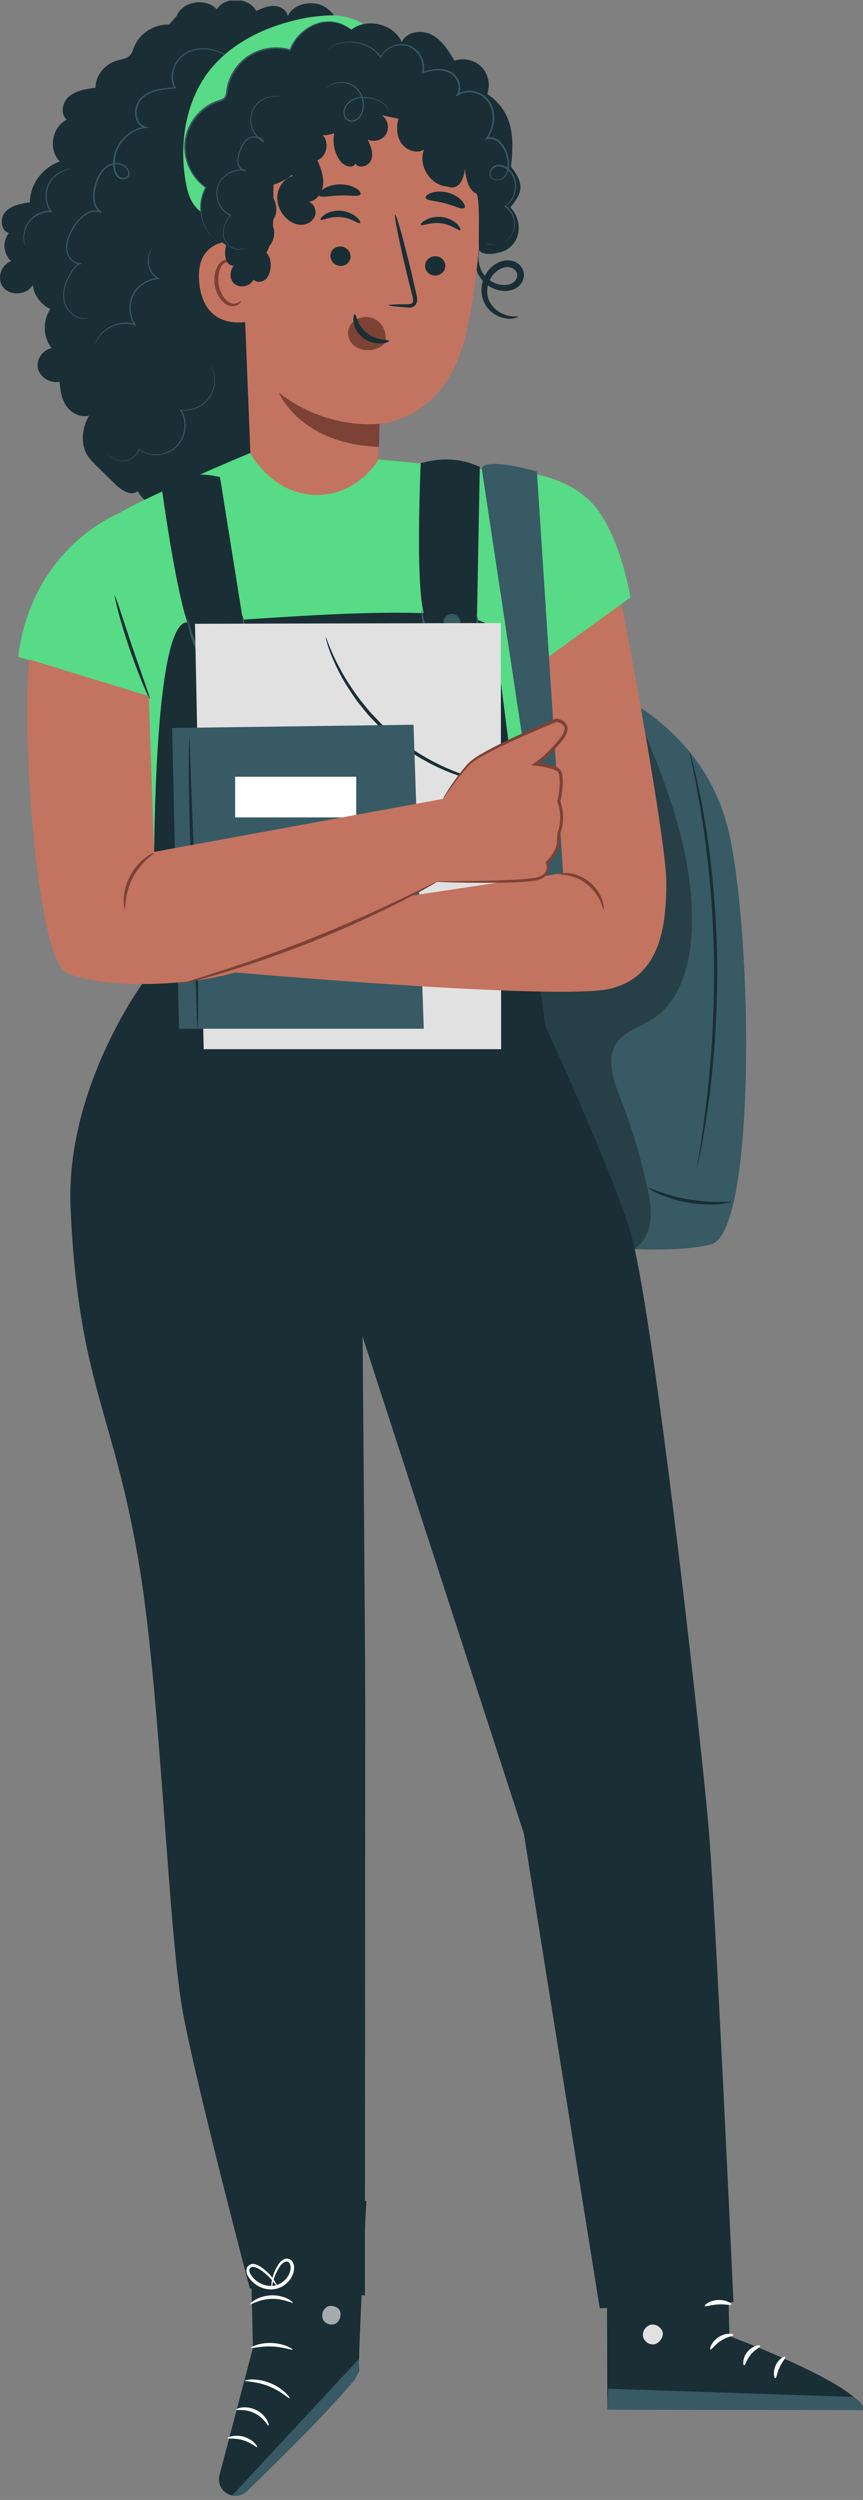 <svg width="190" height="550" viewBox="0 0 190 550" fill="none" xmlns="http://www.w3.org/2000/svg">
<rect x="0" y="0" width="190" height="550" fill="#808080" stroke="none"/>
<g clip-path="url(#clip0_482_2697)">
<path d="M37.245 5.406C33.976 5.291 30.754 7.32 29.58 10.226C29.28 10.941 29.096 11.725 28.521 12.256C27.807 12.948 26.679 13.04 25.689 13.34C23.019 14.124 21.04 16.638 21.017 19.313C18.991 19.567 16.827 19.89 15.285 21.158C13.742 22.427 13.167 24.987 14.686 26.325C11.395 28.008 10.589 32.921 13.167 35.55C9.323 36.841 6.584 40.601 6.584 44.498C4.65 44.798 2.555 45.167 1.243 46.551C-0.069 47.935 0.069 50.679 1.957 51.279C0.483 53.032 0.714 55.892 2.463 57.46C0.092 58.244 -0.806 61.565 0.852 63.387C2.509 65.209 6.077 64.817 7.205 62.672C7.458 64.909 8.978 67.008 11.095 68C9.346 70.537 9.461 74.135 11.371 76.603C9.346 76.995 7.896 79.163 8.356 81.1C8.816 83.037 11.118 84.421 13.144 83.983C13.236 85.851 13.535 87.765 14.617 89.334C15.699 90.902 17.748 91.963 19.612 91.432C18.024 94.177 17.61 97.775 19.405 100.427C19.935 101.188 20.602 101.857 21.27 102.526C22.674 103.887 24.055 105.247 25.459 106.608C26.794 107.9 28.958 109.26 30.339 108.038C32.112 111.728 37.705 113.089 41.066 110.667C42.309 114.565 47.465 115.557 51.701 115.856C53.036 115.949 54.44 116.041 55.637 115.464C57.502 114.588 58.239 112.443 59.528 110.875C60.241 110.021 61.139 109.33 61.806 108.453C63.533 106.147 63.188 102.595 61.024 100.589C63.878 97.59 63.855 93.047 63.694 88.965C63.556 85.459 63.372 81.815 61.714 78.678C61.461 78.217 61.185 77.733 61.277 77.225C61.392 76.556 62.083 76.164 62.658 75.772C65.582 73.858 67.124 70.168 66.387 66.801C66.18 65.809 65.766 64.771 66.065 63.803C66.318 63.018 66.986 62.419 67.584 61.819C70.531 58.936 72.372 54.001 69.495 51.002C74.214 48.142 76.263 41.846 74.099 36.841C78.633 34.835 80.751 28.931 78.449 24.641C80.36 22.865 82.34 20.928 82.938 18.437C83.537 15.946 82.109 12.786 79.462 12.44C80.797 11.426 77.206 14.424 76.447 12.948C75.664 11.472 76.308 7.92 75.526 6.444C74.145 3.838 72.326 1.324 69.794 0.84C67.262 0.355 64.246 1.324 63.349 3.607C63.234 2.269 61.76 1.347 60.379 1.301C58.998 1.255 57.686 1.831 56.42 2.408C54.809 -0.637 49.514 -0.844 47.719 2.062C45.371 -0.59 40.099 0.286 38.879 3.538" fill="#1A2E35"/>
<path d="M19.405 69.96C19.405 69.96 19.313 69.983 19.129 70.052C19.037 70.076 18.922 70.099 18.761 70.122C18.622 70.145 18.438 70.145 18.254 70.122C17.495 70.122 16.321 69.73 15.308 68.646C14.824 68.092 14.341 67.4 14.111 66.524C13.881 65.647 13.858 64.656 14.042 63.618C14.249 62.58 14.663 61.519 15.239 60.481C15.538 59.974 15.86 59.443 16.252 58.936C16.643 58.452 17.172 57.944 17.909 57.898V58.106C17.287 58.175 16.597 57.99 16.044 57.575C15.492 57.183 15.055 56.607 14.801 55.938C14.272 54.577 14.594 53.032 15.193 51.671C15.768 50.287 16.597 48.926 17.771 47.819C18.369 47.266 19.06 46.782 19.843 46.505C20.648 46.228 21.569 46.251 22.375 46.643L22.236 46.897C21.339 46.389 20.786 45.421 20.602 44.429C20.395 43.437 20.464 42.377 20.694 41.385C20.924 40.37 21.247 39.378 21.776 38.433C22.306 37.51 23.042 36.657 24.078 36.196C25.091 35.78 26.334 35.734 27.347 36.357C27.83 36.657 28.244 37.118 28.429 37.695C28.521 37.971 28.544 38.294 28.429 38.594C28.337 38.894 28.106 39.148 27.807 39.286C27.232 39.563 26.564 39.494 26.058 39.125C25.551 38.756 25.275 38.202 25.114 37.648C24.815 36.518 24.838 35.319 25.114 34.189C25.897 30.914 28.751 28.216 31.997 27.893V28.193C31.26 28.008 30.662 27.524 30.293 26.924C29.925 26.324 29.764 25.61 29.741 24.918C29.718 23.557 30.247 22.15 31.306 21.274C32.319 20.397 33.585 19.913 34.828 19.659C36.071 19.382 37.314 19.29 38.534 19.221L38.419 19.428C37.521 17.86 37.659 15.969 38.327 14.493C38.995 12.994 40.215 11.794 41.665 11.195C43.092 10.595 44.611 10.503 46.015 10.71C47.419 10.918 48.709 11.425 49.813 12.094H49.675C51.609 10.295 53.888 9.373 55.913 9.004C57.962 8.635 59.781 8.819 61.185 9.142C62.612 9.488 63.625 9.996 64.269 10.365C64.592 10.549 64.822 10.734 65.006 10.826C65.167 10.941 65.236 10.987 65.236 10.987C65.236 10.987 65.144 10.941 64.983 10.849C64.822 10.757 64.569 10.595 64.246 10.411C63.579 10.065 62.566 9.58 61.162 9.258C59.758 8.958 57.962 8.773 55.96 9.165C53.957 9.534 51.701 10.457 49.837 12.256L49.767 12.302L49.698 12.256C48.617 11.61 47.35 11.126 45.992 10.918C44.634 10.71 43.138 10.826 41.78 11.402C40.399 11.956 39.248 13.109 38.603 14.562C37.959 15.992 37.843 17.791 38.695 19.244L38.81 19.451H38.58C37.36 19.544 36.14 19.636 34.92 19.913C33.7 20.19 32.503 20.651 31.536 21.481C30.57 22.288 30.063 23.603 30.086 24.895C30.086 25.54 30.247 26.186 30.593 26.74C30.915 27.293 31.444 27.708 32.089 27.87L32.94 28.077L32.066 28.169C28.958 28.469 26.196 31.076 25.459 34.235C25.206 35.319 25.183 36.472 25.459 37.533C25.62 38.064 25.874 38.548 26.288 38.848C26.679 39.148 27.278 39.194 27.715 38.986C28.175 38.779 28.337 38.225 28.175 37.741C28.037 37.257 27.669 36.841 27.232 36.565C26.334 36.034 25.183 36.034 24.239 36.426C23.295 36.841 22.582 37.648 22.075 38.548C21.569 39.447 21.247 40.416 21.017 41.408C20.809 42.377 20.74 43.391 20.924 44.337C21.109 45.282 21.615 46.159 22.398 46.62L22.259 46.874C21.523 46.528 20.694 46.482 19.935 46.759C19.175 47.012 18.53 47.474 17.955 48.004C16.804 49.065 15.998 50.403 15.423 51.763C14.847 53.101 14.548 54.577 15.031 55.846C15.492 57.068 16.689 58.036 17.909 57.875V58.083C17.31 58.106 16.804 58.567 16.436 59.028C16.067 59.513 15.722 60.02 15.446 60.527C14.87 61.542 14.456 62.58 14.249 63.595C14.042 64.61 14.065 65.578 14.295 66.432C14.502 67.285 14.963 67.977 15.446 68.507C16.413 69.591 17.564 69.96 18.3 70.006C19.06 70.052 19.451 69.868 19.451 69.914L19.405 69.96Z" fill="#375A64"/>
<path d="M33.838 54.208C33.838 54.208 33.17 54.785 32.848 56.169C32.71 56.86 32.664 57.737 32.94 58.659C33.194 59.582 33.838 60.574 34.874 61.173L35.265 61.404H34.805C33.654 61.496 32.411 61.911 31.329 62.695C30.247 63.48 29.372 64.679 28.981 66.086C28.498 67.954 28.866 69.937 29.81 71.344L30.063 71.713L29.649 71.575C28.198 71.067 26.702 71.16 25.505 71.575C24.285 71.944 23.341 72.613 22.651 73.258C21.293 74.573 21.062 75.749 20.993 75.703C20.993 75.703 20.993 75.634 21.039 75.496C21.085 75.38 21.131 75.173 21.247 74.942C21.454 74.481 21.845 73.812 22.536 73.12C23.203 72.451 24.17 71.736 25.436 71.344C26.679 70.906 28.221 70.791 29.764 71.321L29.603 71.529C28.613 70.076 28.198 68 28.705 66.04C29.096 64.54 30.04 63.295 31.168 62.488C32.296 61.658 33.608 61.219 34.805 61.173L34.736 61.427C33.631 60.781 32.986 59.72 32.733 58.752C32.434 57.783 32.526 56.86 32.687 56.169C32.871 55.453 33.17 54.969 33.401 54.669C33.516 54.508 33.631 54.416 33.7 54.346C33.769 54.277 33.815 54.254 33.815 54.254L33.838 54.208Z" fill="#375A64"/>
<path d="M15.791 37.164C15.791 37.164 15.469 37.21 14.87 37.349C14.295 37.487 13.466 37.787 12.614 38.433C11.763 39.056 10.911 40.07 10.52 41.431C10.128 42.769 10.197 44.406 10.957 45.836C11.049 46.044 11.187 46.228 11.302 46.413L11.463 46.666H11.164C9.622 46.597 8.218 47.22 7.228 48.073C6.215 48.95 5.709 50.057 5.478 51.025C5.248 51.994 5.317 52.824 5.409 53.378C5.501 53.931 5.617 54.231 5.594 54.231C5.594 54.231 5.548 54.162 5.501 54.024C5.432 53.885 5.363 53.678 5.317 53.401C5.179 52.847 5.087 51.994 5.294 50.979C5.501 49.965 6.031 48.788 7.067 47.866C8.08 46.943 9.576 46.297 11.21 46.343L11.072 46.574C10.957 46.39 10.819 46.182 10.727 45.974C9.944 44.475 9.875 42.746 10.289 41.339C10.704 39.932 11.625 38.894 12.522 38.248C13.42 37.602 14.295 37.349 14.893 37.233C15.193 37.187 15.423 37.164 15.584 37.164C15.745 37.164 15.837 37.164 15.837 37.164H15.791Z" fill="#375A64"/>
<path d="M23.295 98.882C23.295 98.882 23.341 99.112 23.572 99.504C23.802 99.874 24.193 100.427 24.907 100.865C25.597 101.303 26.633 101.649 27.807 101.373C28.935 101.119 30.155 100.266 30.685 98.905L30.546 98.951C31.905 99.92 33.838 100.381 35.772 99.966C36.739 99.758 37.682 99.343 38.488 98.697C39.294 98.052 39.938 97.152 40.353 96.137C41.181 94.085 40.951 91.755 39.892 90.095L39.777 90.256C41.964 90.556 44.013 89.726 45.302 88.48C46.637 87.235 47.189 85.62 47.281 84.306C47.397 82.991 47.097 81.93 46.844 81.284C46.568 80.616 46.338 80.316 46.338 80.316C46.338 80.316 46.522 80.662 46.775 81.331C47.005 81.999 47.281 83.037 47.143 84.329C47.028 85.597 46.476 87.189 45.164 88.388C43.898 89.587 41.895 90.394 39.8 90.095H39.57L39.685 90.256C40.675 91.847 40.905 94.108 40.122 96.091C39.731 97.06 39.11 97.913 38.327 98.559C37.544 99.182 36.623 99.597 35.703 99.804C33.838 100.219 31.951 99.804 30.639 98.859L30.546 98.79L30.5 98.905C29.994 100.219 28.843 101.027 27.761 101.28C26.656 101.557 25.643 101.234 24.953 100.819C24.262 100.404 23.848 99.897 23.618 99.528C23.387 99.159 23.318 98.928 23.295 98.951V98.882Z" fill="#375A64"/>
<path d="M114.152 69.637C114.152 69.637 113.646 70.029 112.564 70.122C111.505 70.168 109.801 69.937 108.236 68.646C107.845 68.346 107.476 67.931 107.154 67.493C106.832 67.031 106.556 66.524 106.349 65.947C105.957 64.794 105.865 63.48 106.21 62.165C106.533 60.873 107.246 59.559 108.42 58.59C108.996 58.106 109.663 57.714 110.446 57.483C111.206 57.252 112.08 57.183 112.932 57.437C113.784 57.691 114.497 58.244 114.958 59.028C115.188 59.42 115.326 59.858 115.349 60.32C115.372 60.781 115.303 61.219 115.142 61.611C114.843 62.395 114.267 63.018 113.577 63.41C112.909 63.802 112.172 63.964 111.482 64.01C110.101 64.079 108.835 63.664 107.822 63.041C106.809 62.419 106.026 61.588 105.52 60.735C105.013 59.858 104.783 58.982 104.691 58.198C104.599 57.414 104.691 56.745 104.806 56.215C105.059 55.154 105.451 54.669 105.52 54.715C105.635 54.761 105.428 55.315 105.359 56.307C105.313 57.275 105.428 58.775 106.372 60.205C106.855 60.896 107.546 61.565 108.397 62.026C109.249 62.488 110.308 62.788 111.367 62.695C111.896 62.649 112.403 62.511 112.84 62.257C113.254 62.003 113.6 61.588 113.784 61.127C113.945 60.666 113.922 60.205 113.669 59.789C113.438 59.374 112.978 59.028 112.472 58.867C111.436 58.544 110.193 58.982 109.295 59.72C108.374 60.435 107.776 61.473 107.476 62.534C107.177 63.595 107.2 64.679 107.476 65.601C107.615 66.063 107.822 66.478 108.075 66.87C108.328 67.239 108.604 67.585 108.927 67.885C110.17 69.061 111.62 69.453 112.587 69.568C113.577 69.66 114.129 69.545 114.175 69.66L114.152 69.637Z" fill="#1A2E35"/>
<path d="M47.603 13.801C53.036 8.104 60.586 5.152 67.791 3.861C69.057 3.63 72.625 3.261 73.914 3.399C75.204 3.538 80.544 3.953 82.293 8.081L75.042 5.752C64.361 16.223 56.144 29.23 51.264 43.391C50.872 44.568 50.458 45.79 49.514 46.597C47.811 48.096 45.002 47.52 43.414 45.905C41.826 44.291 41.204 41.984 40.836 39.747C39.317 30.591 41.204 20.489 47.627 13.778L47.603 13.801Z" fill="#57DB86"/>
<path d="M52.184 27.085C52.53 23.926 55.2 21.573 58.377 21.619L80.82 14.493L86.483 15.577C99.305 16.546 107.131 31.352 106.486 41.777C105.75 53.355 104.392 67.446 101.952 75.841C97.026 92.724 83.582 93.231 83.582 93.231C83.582 93.208 83.26 100.427 82.961 106.193L73.937 116.917L55.223 102.157L52.23 27.085H52.184Z" fill="#C27460"/>
<path d="M76.7 72.613C76.884 71.713 77.482 70.952 78.219 70.468C79.669 69.476 81.695 69.499 83.099 70.56C84.503 71.621 85.217 73.604 84.802 75.403C83.905 76.395 82.593 77.018 81.165 77.041C80.935 77.041 80.728 77.041 80.498 77.018C79.439 76.925 78.38 76.51 77.621 75.726C76.861 74.942 76.447 73.743 76.677 72.636L76.7 72.613Z" fill="#7C4235"/>
<path d="M98.038 58.659C97.923 59.836 96.841 60.712 95.621 60.62C94.401 60.528 93.504 59.513 93.596 58.336C93.711 57.16 94.793 56.284 96.013 56.376C97.233 56.468 98.131 57.483 98.038 58.659Z" fill="#1A2E35"/>
<path d="M101.33 50.633C101.031 50.887 99.512 49.434 97.141 49.134C94.77 48.811 92.882 49.803 92.652 49.48C92.537 49.342 92.882 48.857 93.711 48.396C94.517 47.935 95.875 47.566 97.348 47.75C98.821 47.958 99.995 48.65 100.64 49.295C101.307 49.941 101.468 50.495 101.33 50.61V50.633Z" fill="#1A2E35"/>
<path d="M85.562 67.147C85.562 67.008 87.082 66.939 89.499 66.939C90.12 66.939 90.695 66.916 90.857 66.501C91.064 66.086 90.88 65.394 90.672 64.656C90.281 63.111 89.89 61.496 89.475 59.812C87.818 52.916 86.713 47.266 86.989 47.22C87.266 47.151 88.831 52.686 90.488 59.582C90.88 61.288 91.248 62.903 91.616 64.448C91.754 65.163 92.054 65.993 91.616 66.87C91.386 67.308 90.903 67.585 90.511 67.631C90.097 67.7 89.775 67.654 89.475 67.631C87.058 67.446 85.562 67.285 85.562 67.147Z" fill="#1A2E35"/>
<path d="M83.559 93.231C83.559 93.231 71.981 94.754 61.392 86.382C61.392 86.382 66.042 97.729 83.444 98.305L83.559 93.208V93.231Z" fill="#7C4235"/>
<path d="M102.228 45.767C101.653 46.205 100.041 45.236 97.969 44.729C95.898 44.153 94.033 44.199 93.734 43.553C93.619 43.253 94.01 42.769 94.908 42.446C95.783 42.123 97.164 42.008 98.591 42.377C100.018 42.746 101.146 43.53 101.745 44.222C102.366 44.937 102.481 45.536 102.228 45.744V45.767Z" fill="#1A2E35"/>
<path d="M72.763 56.053C72.625 57.229 73.477 58.313 74.697 58.475C75.917 58.659 77.022 57.852 77.16 56.676C77.298 55.5 76.447 54.416 75.227 54.254C74.007 54.07 72.902 54.877 72.763 56.053Z" fill="#1A2E35"/>
<path d="M70.577 48.327C70.83 48.65 72.602 47.543 74.996 47.773C77.367 47.958 79.025 49.342 79.301 49.065C79.439 48.95 79.209 48.396 78.495 47.773C77.805 47.151 76.562 46.505 75.088 46.367C73.615 46.251 72.303 46.666 71.543 47.174C70.761 47.681 70.462 48.166 70.6 48.304L70.577 48.327Z" fill="#1A2E35"/>
<path d="M70.277 43.045C70.738 43.599 72.602 43.045 74.812 42.999C77.022 42.907 78.909 43.368 79.347 42.792C79.531 42.515 79.232 41.962 78.426 41.454C77.62 40.947 76.262 40.532 74.743 40.555C73.224 40.601 71.889 41.085 71.129 41.639C70.346 42.192 70.093 42.769 70.3 43.022L70.277 43.045Z" fill="#1A2E35"/>
<path d="M55.706 57.137C55.545 55.846 53.704 53.009 52.415 52.963C48.962 52.847 42.908 53.862 43.898 62.465C45.256 74.227 56.765 70.445 56.742 70.099C56.742 69.822 56.259 61.565 55.706 57.137Z" fill="#C27460"/>
<path d="M53.013 66.178C53.013 66.178 52.829 66.339 52.507 66.547C52.184 66.731 51.609 66.916 50.987 66.754C49.698 66.432 48.432 64.587 48.133 62.488C47.972 61.427 48.087 60.366 48.363 59.49C48.617 58.59 49.1 57.921 49.721 57.737C50.32 57.529 50.803 57.852 50.987 58.152C51.172 58.452 51.126 58.705 51.195 58.728C51.241 58.752 51.425 58.498 51.264 58.037C51.195 57.806 51.011 57.552 50.711 57.345C50.412 57.137 49.975 57.068 49.537 57.183C48.639 57.345 47.926 58.29 47.604 59.259C47.235 60.251 47.097 61.427 47.281 62.626C47.627 64.979 49.1 67.054 50.849 67.354C51.701 67.469 52.369 67.147 52.691 66.824C53.013 66.501 53.059 66.224 53.013 66.201V66.178Z" fill="#7C4235"/>
<path d="M76.631 20.328C68.689 19.29 60.563 19.797 52.829 21.827C50.527 22.427 48.11 23.257 46.614 25.125C45.302 26.763 44.91 28.954 44.703 31.029C44.013 37.579 45.716 45.882 47.512 52.202L55.085 58.037C61.53 57.276 59.896 46.09 60.241 40.624C64.845 39.217 68.436 34.95 69.034 30.153C72.879 28.262 75.779 24.526 76.631 20.305V20.328Z" fill="#1A2E35"/>
<path d="M77.321 6.559C71.221 2.085 65.121 7.09 63.809 11.033C60.816 10.134 57.433 10.618 54.785 12.302C52.138 13.986 50.32 16.892 49.905 20.005C49.836 20.559 49.79 21.181 49.399 21.596C49.077 21.965 48.57 22.104 48.087 22.242C44.289 23.465 41.342 26.947 40.767 30.891C40.191 34.835 42.01 39.032 45.279 41.292C43.023 45.075 44.174 50.541 47.765 53.078" fill="#1A2E35"/>
<path d="M47.788 53.078C47.788 53.078 46.66 52.386 45.509 50.426C44.956 49.457 44.427 48.142 44.312 46.551C44.174 44.983 44.427 43.092 45.44 41.362L45.509 41.246L45.394 41.177C44.082 40.255 42.885 38.94 42.056 37.28C41.227 35.642 40.744 33.659 40.905 31.606C41.066 29.576 41.895 27.501 43.299 25.794C43.989 24.941 44.841 24.18 45.785 23.557C46.268 23.234 46.775 22.98 47.281 22.75C47.811 22.519 48.34 22.381 48.939 22.15C49.169 22.035 49.422 21.896 49.606 21.689C49.79 21.481 49.906 21.227 49.974 20.974C50.113 20.466 50.136 19.982 50.228 19.521C50.389 18.598 50.711 17.699 51.102 16.846C51.908 15.162 53.105 13.755 54.532 12.717C57.387 10.665 61.001 10.296 63.832 11.149L63.97 11.195L64.016 11.057C64.845 8.727 66.594 7.067 68.298 6.052C69.15 5.521 70.047 5.245 70.876 5.037C71.728 4.876 72.51 4.829 73.224 4.922C73.937 4.968 74.536 5.199 75.088 5.337C75.595 5.568 76.032 5.729 76.377 5.937C76.7 6.121 76.93 6.282 77.137 6.398C77.298 6.49 77.39 6.536 77.413 6.536C77.436 6.536 77.344 6.467 77.183 6.352C76.999 6.236 76.746 6.052 76.447 5.867C76.124 5.66 75.664 5.475 75.157 5.222C74.628 5.06 74.007 4.829 73.27 4.76C72.556 4.645 71.728 4.691 70.853 4.829C70.001 5.037 69.057 5.314 68.183 5.844C66.433 6.859 64.638 8.543 63.74 10.964L63.924 10.872C61.024 9.973 57.318 10.319 54.325 12.44C52.852 13.501 51.609 14.954 50.78 16.684C50.366 17.537 50.044 18.483 49.882 19.429C49.79 19.913 49.767 20.42 49.652 20.835C49.537 21.274 49.261 21.62 48.847 21.781C48.34 21.989 47.742 22.15 47.189 22.381C46.637 22.611 46.13 22.888 45.624 23.211C44.634 23.857 43.759 24.641 43.046 25.517C41.596 27.27 40.744 29.415 40.583 31.537C40.422 33.659 40.928 35.688 41.803 37.372C42.677 39.056 43.92 40.416 45.279 41.362L45.233 41.177C44.197 42.976 43.967 44.914 44.128 46.528C44.289 48.166 44.841 49.48 45.417 50.472C46.015 51.464 46.66 52.086 47.097 52.501C47.327 52.709 47.511 52.824 47.65 52.917C47.765 53.009 47.834 53.055 47.834 53.055L47.788 53.078Z" fill="#375A64"/>
<path d="M74.72 16.915C72.142 16.338 69.287 17.307 67.607 19.336C65.927 21.366 65.489 24.364 66.525 26.786C63.648 26.763 60.932 29.046 60.448 31.883C59.965 34.72 61.783 37.787 64.523 38.686C62.75 39.171 61.415 40.831 61.116 42.653C60.816 44.475 61.507 46.39 62.75 47.727C63.625 48.673 64.822 49.388 66.134 49.457C67.423 49.526 68.781 48.811 69.287 47.612C69.794 46.413 69.195 44.798 67.952 44.406C69.748 44.199 71.014 42.331 71.152 40.508C71.29 38.687 70.6 36.934 69.886 35.25C71.935 34.42 72.602 31.352 71.06 29.761C73.845 29.784 76.539 27.985 77.597 25.402C77.851 24.779 77.528 23.672 76.953 24.018C78.956 23.695 80.406 21.412 79.853 19.452" fill="#1A2E35"/>
<path d="M112.402 45.582C114.612 42.792 115.901 40.854 112.495 36.68C113.277 30.084 112.932 24.526 107.269 20.674C108.029 18.668 107.499 16.246 106.003 14.724C104.507 13.201 102.09 12.648 100.064 13.363C98.752 11.172 97.348 8.866 95.092 7.666C92.836 6.467 89.498 6.928 88.463 9.258C86.644 5.245 80.797 3.838 77.344 6.536C74.398 4.599 69.748 7.067 69.679 10.595L72.994 16.638C70.853 17.676 69.495 20.12 69.771 22.496C70.047 24.849 71.912 26.947 74.237 27.478C72.948 30.015 73.247 33.29 74.996 35.527C75.802 36.565 77.759 37.21 78.219 35.965C79.002 37.28 81.281 36.542 81.764 35.089C82.247 33.636 81.603 32.067 80.958 30.683C82.34 31.375 84.227 30.822 85.01 29.484C85.792 28.146 85.355 26.209 84.043 25.356C85.263 25.61 86.506 25.863 87.726 26.117C87.219 27.939 87.312 30.015 88.394 31.56C89.475 33.105 91.731 33.866 93.366 32.921C91.939 36.403 94.793 40.877 98.545 41.039C98.545 41.039 100.34 41.984 101.56 39.886C102.78 37.787 102.205 34.904 102.205 34.904C102.205 34.904 102.136 41.477 104.806 42.538C105.796 42.93 105.267 53.124 105.451 54.692C105.658 56.33 108.996 56.053 111.113 55.154C111.666 54.923 112.172 54.554 112.61 54.116C114.681 52.017 114.681 48.604 112.886 46.251L112.356 45.582H112.402Z" fill="#1A2E35"/>
<path d="M57.847 55.108C60.218 54.3 61.185 50.887 59.597 48.973C61.507 47.289 61.162 43.714 58.952 42.423C60.702 40.532 61.346 37.649 60.402 35.25C59.459 32.852 56.88 31.168 54.325 31.468C51.77 31.744 49.56 34.12 49.629 36.68L49.238 48.258C48.478 48.834 48.248 50.034 48.755 50.841C49.261 51.671 50.412 51.994 51.287 51.579C49.952 52.824 49.307 54.785 49.652 56.607C49.767 57.206 50.021 57.852 50.527 58.198C50.826 58.406 51.241 58.475 51.586 58.383C50.55 59.397 50.435 61.312 51.494 62.326C52.737 63.526 55.108 63.065 55.822 61.496C56.443 62.188 57.617 62.119 58.354 61.542C59.067 60.966 59.413 60.02 59.551 59.098C59.781 57.552 59.32 55.638 57.847 55.108Z" fill="#1A2E35"/>
<path d="M107.177 53.608C107.177 53.608 107.476 53.724 108.075 53.793C108.65 53.862 109.571 53.839 110.607 53.355C111.113 53.124 111.666 52.755 112.126 52.248C112.587 51.74 112.978 51.072 113.116 50.264C113.277 49.48 113.208 48.581 112.886 47.727C112.564 46.874 111.988 46.044 111.113 45.49L110.975 45.398L111.113 45.306C112.748 44.36 113.714 42.123 113.254 39.955C113.047 38.871 112.425 37.833 111.459 37.164C110.975 36.841 110.4 36.611 109.824 36.611C109.525 36.611 109.226 36.657 108.973 36.795C108.719 36.934 108.466 37.118 108.305 37.349C107.937 37.81 107.845 38.502 108.236 38.986C108.604 39.448 109.295 39.586 109.916 39.471C110.538 39.355 111.044 38.917 111.344 38.318C111.643 37.741 111.735 37.049 111.758 36.38C111.781 35.019 111.413 33.613 110.653 32.413C110.262 31.837 109.801 31.283 109.18 30.937C108.581 30.591 107.845 30.476 107.154 30.66L106.763 30.776L106.993 30.43C108.213 28.7 108.834 26.302 108.213 24.087C107.983 23.303 107.591 22.565 107.039 21.966C106.486 21.366 105.796 20.928 105.036 20.651C103.563 20.074 101.791 20.213 100.594 21.204L100.386 20.997C101.077 20.213 101.123 19.06 100.755 18.114C100.409 17.168 99.696 16.361 98.798 15.946C97.9 15.531 96.888 15.416 95.921 15.485C94.954 15.554 94.01 15.785 93.112 16.108L92.882 16.177L92.928 15.946C93.227 14.631 92.928 13.271 92.261 12.21C91.593 11.126 90.557 10.342 89.406 10.088C88.255 9.811 87.058 9.996 86.091 10.48C85.102 10.964 84.319 11.725 83.859 12.625L83.79 12.763L83.698 12.625C82.478 10.872 80.659 9.95 79.048 9.557C77.413 9.165 75.94 9.304 74.812 9.581C73.661 9.88 72.879 10.342 72.372 10.688C72.119 10.872 71.935 11.034 71.82 11.126C71.705 11.218 71.635 11.264 71.635 11.264C71.635 11.264 71.866 11.034 72.349 10.642C72.856 10.296 73.661 9.788 74.812 9.465C75.963 9.165 77.459 9.004 79.117 9.396C79.945 9.581 80.797 9.926 81.649 10.411C82.478 10.918 83.283 11.61 83.905 12.486H83.744C84.204 11.564 85.033 10.757 86.069 10.249C87.081 9.742 88.324 9.534 89.544 9.834C91.984 10.365 93.895 13.178 93.273 15.992L93.112 15.831C94.01 15.508 94.977 15.277 95.967 15.185C96.957 15.116 98.015 15.208 98.982 15.646C99.949 16.084 100.709 16.938 101.1 17.953C101.284 18.46 101.376 19.014 101.33 19.567C101.284 20.12 101.054 20.674 100.686 21.112L100.478 20.905C101.768 19.844 103.655 19.682 105.197 20.305C105.98 20.605 106.717 21.066 107.315 21.689C107.914 22.311 108.305 23.096 108.558 23.926C109.203 26.255 108.558 28.723 107.292 30.522L107.131 30.291C107.891 30.061 108.719 30.199 109.364 30.591C110.031 30.96 110.538 31.56 110.929 32.16C111.712 33.405 112.103 34.858 112.08 36.288C112.08 37.003 111.965 37.718 111.62 38.34C111.459 38.663 111.251 38.94 110.952 39.171C110.676 39.401 110.331 39.54 109.985 39.609C109.318 39.747 108.512 39.609 108.052 39.032C107.822 38.756 107.73 38.387 107.753 38.041C107.776 37.695 107.914 37.372 108.121 37.095C108.328 36.818 108.581 36.611 108.88 36.449C109.18 36.311 109.525 36.242 109.847 36.242C110.492 36.242 111.113 36.495 111.62 36.841C112.656 37.533 113.3 38.663 113.507 39.794C113.968 42.054 112.978 44.383 111.251 45.352V45.19C112.149 45.767 112.748 46.643 113.07 47.543C113.392 48.442 113.438 49.365 113.277 50.172C113.116 51.002 112.702 51.694 112.241 52.225C111.758 52.755 111.205 53.101 110.676 53.332C109.617 53.816 108.673 53.816 108.075 53.724C107.476 53.632 107.177 53.493 107.177 53.493V53.608Z" fill="#375A64"/>
<path d="M53.704 54.693C53.704 54.693 53.474 54.854 52.967 54.923C52.461 54.992 51.678 54.923 50.849 54.416C50.435 54.162 50.021 53.793 49.698 53.309C49.376 52.824 49.169 52.202 49.1 51.51C49.008 50.149 49.583 48.581 50.734 47.358L50.78 47.543C49.791 47.105 48.893 46.274 48.317 45.213C47.742 44.153 47.465 42.838 47.719 41.546C48.202 38.917 51.149 36.795 54.095 37.418V37.695C53.796 37.695 53.52 37.626 53.289 37.464C52.806 37.164 52.484 36.68 52.346 36.15C52.23 35.619 52.254 35.089 52.346 34.581C52.553 33.59 52.852 32.644 53.335 31.767C53.589 31.352 53.888 30.96 54.279 30.637C54.648 30.314 55.108 30.107 55.591 30.038C56.052 29.945 56.558 29.992 56.995 30.153C57.433 30.314 57.824 30.637 58.031 31.052L58.239 31.445L57.847 31.214C56.834 30.637 56.075 29.715 55.637 28.746C55.43 28.262 55.269 27.755 55.177 27.247C55.108 26.74 55.085 26.255 55.131 25.771C55.246 24.825 55.591 23.949 56.098 23.303C56.604 22.634 57.203 22.15 57.801 21.827C59.021 21.158 60.149 21.066 60.863 21.112C61.599 21.181 61.968 21.343 61.968 21.343C61.968 21.366 61.576 21.227 60.863 21.204C60.149 21.181 59.044 21.297 57.87 21.966C57.295 22.288 56.719 22.773 56.236 23.419C55.752 24.064 55.43 24.872 55.315 25.794C55.269 26.255 55.315 26.74 55.361 27.201C55.453 27.685 55.591 28.17 55.798 28.631C56.236 29.553 56.949 30.43 57.916 30.983L57.732 31.168C57.364 30.43 56.42 30.153 55.568 30.291C54.694 30.43 53.98 31.076 53.52 31.883C53.059 32.69 52.76 33.636 52.553 34.604C52.461 35.089 52.438 35.573 52.553 36.034C52.668 36.495 52.944 36.911 53.358 37.164C53.543 37.28 53.773 37.349 53.98 37.349V37.626C51.195 37.049 48.363 39.056 47.903 41.523C47.65 42.746 47.903 44.014 48.455 45.029C49.008 46.044 49.859 46.828 50.803 47.266L50.965 47.335L50.849 47.451C49.721 48.627 49.146 50.126 49.238 51.441C49.284 52.778 50.067 53.747 50.849 54.254C51.632 54.785 52.415 54.854 52.898 54.808C53.404 54.762 53.635 54.623 53.635 54.646L53.704 54.693Z" fill="#375A64"/>
<path d="M85.608 24.779C85.608 24.779 85.608 24.295 85.171 23.626C84.757 22.957 83.744 22.219 82.362 21.85C81.672 21.666 80.889 21.55 80.038 21.55C79.209 21.55 78.288 21.712 77.482 22.196C76.7 22.68 76.009 23.488 75.894 24.503C75.848 24.987 75.963 25.517 76.262 25.909C76.562 26.302 77.068 26.509 77.597 26.463C78.104 26.417 78.587 26.163 78.933 25.771C79.278 25.402 79.508 24.918 79.669 24.433C79.969 23.465 79.922 22.427 79.623 21.55C79.324 20.651 78.817 19.89 78.196 19.336C77.575 18.783 76.838 18.46 76.147 18.322C74.743 18.022 73.546 18.391 72.833 18.714C72.119 19.083 71.797 19.405 71.774 19.383C71.774 19.383 72.05 19.014 72.787 18.621C73.5 18.229 74.72 17.837 76.193 18.114C76.93 18.252 77.713 18.575 78.357 19.152C79.025 19.728 79.577 20.513 79.876 21.458C80.199 22.381 80.245 23.488 79.922 24.526C79.761 25.033 79.508 25.54 79.14 25.979C78.772 26.394 78.219 26.717 77.621 26.763C77.022 26.832 76.4 26.578 76.032 26.094C75.664 25.633 75.549 25.033 75.618 24.48C75.733 23.349 76.516 22.473 77.344 21.989C78.196 21.481 79.163 21.343 80.038 21.343C80.912 21.343 81.695 21.481 82.409 21.689C83.836 22.104 84.849 22.865 85.263 23.603C85.493 23.949 85.539 24.295 85.585 24.503C85.585 24.71 85.585 24.825 85.585 24.825L85.608 24.779Z" fill="#375A64"/>
<path d="M78.15 69.153C78.518 69.13 78.61 71.621 80.797 73.305C82.984 75.011 85.631 74.642 85.654 74.988C85.7 75.15 85.079 75.496 83.951 75.565C82.846 75.634 81.234 75.334 79.899 74.296C78.564 73.258 77.943 71.829 77.828 70.814C77.69 69.776 77.943 69.153 78.127 69.153H78.15Z" fill="#1A2E35"/>
<path d="M131.9 150.936C132.061 150.982 155.448 159.123 160.651 183.893C165.853 208.64 166.221 271.142 156.576 273.748C146.931 276.354 125.017 273.748 125.017 273.748L107.568 201.445L131.9 150.959V150.936Z" fill="#375A64"/>
<g opacity="0.3">
<path d="M139.082 154.511C130.058 167.68 121.035 180.826 112.011 193.995C110.469 196.255 108.881 198.585 108.19 201.26C107.039 205.757 108.604 210.439 110.17 214.821C116.822 233.503 123.452 252.184 130.104 270.865L139.082 275.086C141.361 273.979 142.742 271.488 143.133 268.974C143.524 266.46 143.064 263.9 142.535 261.409C141.084 254.652 139.105 248.032 136.596 241.621C135.053 237.7 133.396 233.064 135.698 229.536C137.47 226.86 140.9 225.938 143.594 224.231C149.625 220.403 151.857 212.63 152.249 205.458C153.216 187.768 146.08 170.77 139.059 154.511H139.082Z" fill="black"/>
</g>
<path d="M153.423 257.373C153.423 257.373 153.423 257.05 153.515 256.428C153.63 255.736 153.768 254.859 153.929 253.775C154.136 252.622 154.366 251.215 154.574 249.555C154.804 247.917 155.103 246.049 155.333 243.95C155.886 239.799 156.346 234.84 156.737 229.328C157.06 223.816 157.267 217.727 157.198 211.362C157.106 204.973 156.737 198.908 156.231 193.395C155.678 187.883 155.057 182.948 154.343 178.819C154.044 176.744 153.653 174.899 153.376 173.261C153.1 171.624 152.801 170.217 152.548 169.087C152.318 168.003 152.156 167.126 152.018 166.434C151.903 165.835 151.857 165.512 151.88 165.512C151.903 165.512 151.995 165.812 152.156 166.411C152.318 167.08 152.548 167.957 152.824 169.017C153.123 170.148 153.446 171.554 153.768 173.192C154.113 174.829 154.527 176.674 154.85 178.75C155.609 182.879 156.3 187.814 156.875 193.349C157.405 198.861 157.796 204.95 157.888 211.362C157.957 217.773 157.727 223.862 157.359 229.397C156.944 234.933 156.415 239.891 155.794 244.043C155.517 246.118 155.195 247.986 154.919 249.624C154.666 251.261 154.389 252.668 154.136 253.821C153.906 254.905 153.722 255.782 153.584 256.474C153.446 257.073 153.377 257.396 153.353 257.396L153.423 257.373Z" fill="#1A2E35"/>
<path d="M160.904 264.477C160.904 264.477 159.891 264.8 158.188 264.938C156.484 265.076 154.113 265.03 151.535 264.592C148.957 264.154 146.701 263.393 145.136 262.701C143.57 262.009 142.673 261.455 142.719 261.363C142.811 261.156 146.586 263.024 151.65 263.877C156.691 264.753 160.881 264.246 160.904 264.477Z" fill="#1A2E35"/>
<path d="M31.697 215.905C31.697 215.905 14.341 239.222 15.538 265.837C17.31 305.045 25.183 310.35 30.846 345.567C35.404 373.958 37.107 425.943 40.283 442.872C43.46 459.8 54.993 503.436 54.993 503.436L80.337 505.004C80.337 505.004 80.406 389.019 80.406 375.25C80.406 361.481 79.83 294.067 79.83 294.067L115.326 403.364L132.038 507.818L161.479 506.48C161.479 506.48 157.451 417.687 155.932 401.15C153.699 376.657 143.547 286.756 138.782 271.004C134.017 255.251 115.487 215.79 115.487 215.79L31.674 215.928L31.697 215.905Z" fill="#1A2E35"/>
<path d="M159.914 484.893L160.582 513.953C160.582 513.953 189.678 524.816 190 530.213L133.718 530.12L133.557 484.801L159.914 484.916V484.893Z" fill="#1A2E35"/>
<path d="M143.179 511.485C142.097 511.785 141.337 513.007 141.591 514.114C141.844 515.221 143.087 516.006 144.169 515.729C145.274 515.452 146.218 513.999 145.849 512.938C145.481 511.877 143.985 511.024 142.972 511.577" fill="#E1E1E1"/>
<path d="M133.718 530.097L133.879 525.531L187.767 527.33C187.767 527.33 190.276 528.437 189.977 530.19L133.695 530.097H133.718Z" fill="#375A64"/>
<path d="M161.479 513.676C161.479 513.953 160.098 514.068 158.74 514.968C157.359 515.821 156.668 516.997 156.415 516.905C156.162 516.859 156.576 515.198 158.233 514.161C159.891 513.1 161.548 513.446 161.479 513.699V513.676Z" fill="white"/>
<path d="M167.372 516.121C167.441 516.398 166.244 516.859 165.3 518.012C164.334 519.142 164.103 520.411 163.827 520.388C163.574 520.434 163.39 518.819 164.564 517.389C165.738 515.96 167.349 515.844 167.372 516.098V516.121Z" fill="white"/>
<path d="M170.71 523.201C170.457 523.271 170.088 521.887 170.779 520.388C171.469 518.865 172.782 518.289 172.897 518.519C173.058 518.75 172.206 519.557 171.654 520.803C171.055 522.025 170.986 523.201 170.71 523.224V523.201Z" fill="white"/>
<path d="M160.996 507.011C160.881 507.265 159.615 506.873 158.072 506.988C156.507 507.057 155.31 507.587 155.172 507.334C155.011 507.126 156.185 506.111 158.026 506.019C159.868 505.904 161.134 506.78 161.019 507.011H160.996Z" fill="white"/>
<path d="M54.878 481.434L55.683 516.582L48.317 544.558C47.788 546.564 49.077 548.617 51.125 549.009C52.276 549.24 53.45 548.894 54.279 548.087C59.642 542.944 79.255 523.916 79.048 521.356C78.817 518.381 80.659 484.224 80.659 484.224L54.901 481.434H54.878Z" fill="#1A2E35"/>
<path d="M51.102 549.032L79.025 518.981V520.48C79.025 521.771 78.564 523.017 77.736 523.985C75.503 526.615 69.196 533.718 54.371 548.087C53.52 548.917 52.276 549.263 51.102 549.009V549.032Z" fill="#375A64"/>
<g opacity="0.6">
<path d="M71.82 507.657C70.945 508.256 70.646 509.594 71.221 510.493C71.797 511.393 73.132 511.693 74.029 511.116C74.927 510.516 75.319 508.925 74.651 508.095C73.984 507.264 72.372 506.988 71.659 507.772" fill="white"/>
</g>
<path d="M59.136 533.672C58.929 533.764 58.146 531.919 56.051 530.928C54.003 529.867 52.046 530.374 52 530.143C51.977 530.051 52.414 529.774 53.243 529.659C54.049 529.544 55.246 529.659 56.397 530.213C57.548 530.789 58.353 531.643 58.745 532.381C59.159 533.096 59.205 533.626 59.113 533.649L59.136 533.672Z" fill="white"/>
<path d="M56.627 538.377C56.466 538.538 55.338 537.385 53.519 536.855C51.724 536.301 50.159 536.624 50.09 536.417C49.998 536.232 51.678 535.494 53.727 536.117C55.798 536.716 56.788 538.285 56.604 538.377H56.627Z" fill="white"/>
<path d="M63.786 527.63C63.625 527.791 61.899 526.038 59.136 524.977C56.397 523.87 53.934 523.986 53.934 523.755C53.888 523.57 56.489 523.086 59.413 524.262C62.359 525.415 63.947 527.537 63.763 527.63H63.786Z" fill="white"/>
<path d="M64.43 516.928C64.338 517.136 62.405 516.328 59.873 516.236C57.341 516.121 55.361 516.744 55.269 516.536C55.177 516.375 57.179 515.337 59.896 515.475C62.612 515.59 64.523 516.767 64.407 516.951L64.43 516.928Z" fill="white"/>
<path d="M64.454 506.619C64.338 506.826 62.405 505.65 59.735 505.765C57.064 505.835 55.2 507.126 55.085 506.942C55.016 506.872 55.407 506.434 56.213 505.95C57.018 505.489 58.261 505.05 59.712 504.981C61.139 504.935 62.428 505.281 63.257 505.696C64.085 506.111 64.499 506.526 64.454 506.596V506.619Z" fill="white"/>
<path d="M59.804 503.805C59.804 503.805 59.689 503.344 59.758 502.467C59.827 501.614 60.08 500.369 60.817 498.985C61.185 498.339 61.599 497.486 62.566 497.024C63.049 496.794 63.786 496.886 64.2 497.347C64.615 497.809 64.753 498.385 64.753 498.939C64.707 501.176 62.796 503.321 60.287 503.644C57.778 503.92 55.499 502.49 54.486 500.553C54.279 500.046 54.118 499.446 54.394 498.846C54.67 498.247 55.384 498.016 55.867 498.085C56.903 498.247 57.571 498.846 58.169 499.285C59.389 500.253 60.126 501.291 60.563 502.006C61.001 502.744 61.139 503.205 61.093 503.228C60.978 503.321 60.195 501.499 57.824 499.723C57.226 499.308 56.535 498.8 55.775 498.731C55.407 498.685 55.085 498.846 54.97 499.146C54.832 499.423 54.901 499.861 55.108 500.253C55.959 501.822 58.031 503.136 60.149 502.882C62.267 502.629 63.947 500.738 63.993 498.939C63.993 498.5 63.878 498.062 63.648 497.809C63.418 497.555 63.072 497.486 62.75 497.624C62.06 497.901 61.599 498.639 61.231 499.262C59.758 501.845 59.896 503.851 59.758 503.805H59.804Z" fill="white"/>
<path d="M12.177 126.788C12.177 126.788 20.786 116.318 26.449 112.789C32.112 109.26 55.062 99.666 55.062 99.666C55.062 99.666 59.942 108.891 69.748 108.891C78.979 108.891 83.352 101.073 83.352 101.073L118.134 104.371C118.134 104.371 122.83 169.409 120.874 177.459C118.917 185.485 118.457 219.918 118.457 219.918L35.495 214.775L31.766 147.914L12.131 126.765L12.177 126.788Z" fill="#57DB86"/>
<path d="M34.206 210.924C33.815 210.116 32.434 136.59 41.25 136.913C50.066 137.236 107.914 130.594 108.926 139.335C109.939 148.076 121.38 236.016 121.38 236.016L67.722 266.829L26.955 232.488" fill="#1A2E35"/>
<path d="M105.612 102.71C101.56 100.842 97.21 100.588 92.629 101.903C92.629 101.903 91.202 132.693 93.872 136.36C96.519 140.027 104.99 137.328 104.99 137.328L105.635 102.687L105.612 102.71Z" fill="#1A2E35"/>
<path d="M48.432 104.971C44.105 103.863 39.8 104.371 35.496 106.47C35.496 106.47 39.547 137.029 42.793 140.165C46.038 143.302 53.911 139.15 53.911 139.15L48.432 104.947V104.971Z" fill="#1A2E35"/>
<path d="M93.389 168.372C93.389 168.372 93.412 168.487 93.412 168.741C93.412 169.018 93.412 169.387 93.435 169.825C93.435 170.84 93.435 172.223 93.435 173.976C93.435 177.643 93.389 182.832 93.366 189.198C93.366 190.005 93.366 190.835 93.366 191.666C93.412 192.473 93.251 193.534 92.583 194.249C92.261 194.618 91.87 194.918 91.409 195.102C90.949 195.31 90.442 195.333 90.005 195.402C89.107 195.517 88.186 195.633 87.243 195.748C83.49 196.186 79.462 196.532 75.227 196.763C70.991 196.993 66.525 197.132 61.899 197.132C60.748 197.132 59.574 197.132 58.4 197.132H56.627C56.075 197.086 55.384 197.132 54.74 196.855C54.118 196.601 53.566 196.14 53.197 195.586C52.829 195.033 52.691 194.272 52.645 193.718C52.507 192.519 52.369 191.297 52.208 190.097C51.632 185.231 51.08 180.457 50.527 175.867C50.32 173.584 49.767 171.324 50.205 168.971C50.435 167.818 51.033 166.734 51.839 165.927C52.645 165.097 53.658 164.566 54.648 164.128C56.673 163.298 58.768 163.021 60.748 162.675C62.727 162.352 64.684 162.098 66.572 161.891C70.324 161.476 73.846 161.268 77.068 161.199C80.291 161.13 83.191 161.199 85.746 161.337C88.255 161.43 90.65 161.66 92.031 163.021C92.698 163.667 93.02 164.474 93.182 165.166C93.343 165.858 93.366 166.457 93.389 166.919C93.389 167.403 93.389 167.749 93.389 168.003C93.389 168.256 93.366 168.372 93.343 168.372C93.32 168.372 93.32 167.864 93.251 166.942C93.159 166.042 93.112 164.497 91.847 163.252C90.557 162.006 88.255 161.822 85.746 161.753C83.214 161.66 80.314 161.637 77.114 161.729C73.915 161.822 70.416 162.052 66.663 162.491C64.799 162.698 62.865 162.975 60.886 163.298C58.906 163.644 56.857 163.944 54.947 164.728C53.059 165.489 51.287 166.942 50.918 169.064C50.527 171.139 51.057 173.423 51.264 175.729C51.816 180.319 52.369 185.093 52.944 189.959C53.082 191.181 53.22 192.381 53.382 193.58C53.428 194.226 53.52 194.687 53.819 195.148C54.095 195.586 54.532 195.932 54.993 196.14C55.476 196.348 56.006 196.325 56.627 196.348H58.4C59.574 196.394 60.725 196.394 61.899 196.417C66.502 196.417 70.968 196.301 75.181 196.094C79.416 195.863 83.421 195.563 87.174 195.148C88.117 195.033 89.038 194.941 89.936 194.825C90.396 194.756 90.811 194.733 91.179 194.572C91.547 194.41 91.87 194.18 92.146 193.88C92.698 193.257 92.836 192.519 92.813 191.666C92.813 190.835 92.836 190.005 92.859 189.198C92.997 182.809 93.09 177.62 93.159 173.976C93.205 172.223 93.251 170.84 93.274 169.825C93.274 169.387 93.32 169.041 93.32 168.741C93.32 168.487 93.343 168.372 93.366 168.372H93.389Z" fill="#375A64"/>
<path d="M53.382 135.368C53.382 135.368 53.566 135.76 53.727 136.475C53.888 137.213 54.118 138.274 54.233 139.612C54.325 140.949 54.233 142.633 53.496 144.34C52.783 146.023 51.103 147.661 48.87 147.868C47.788 147.984 46.637 147.661 45.831 147.015C45.002 146.392 44.427 145.585 43.99 144.801C43.115 143.21 42.562 141.71 42.148 140.442C41.734 139.15 41.527 138.09 41.389 137.351C41.273 136.613 41.25 136.198 41.296 136.175C41.411 136.152 41.711 137.79 42.632 140.257C43.092 141.48 43.713 142.956 44.565 144.455C45.002 145.193 45.532 145.908 46.245 146.438C46.959 146.969 47.857 147.223 48.778 147.13C50.688 146.946 52.184 145.585 52.852 144.063C53.589 142.541 53.704 140.949 53.681 139.658C53.589 137.029 53.22 135.391 53.358 135.368H53.382Z" fill="#375A64"/>
<path d="M104.921 134.93C104.921 134.93 105.059 135.299 105.174 135.991C105.289 136.683 105.428 137.697 105.405 138.966C105.359 140.234 105.105 141.826 104.115 143.279C103.172 144.755 101.284 145.862 99.235 145.747C98.223 145.7 97.21 145.308 96.473 144.686C95.737 144.063 95.207 143.279 94.839 142.518C94.102 140.996 93.665 139.566 93.343 138.32C92.744 135.852 92.767 134.284 92.859 134.284C92.974 134.284 93.158 135.806 93.849 138.182C94.217 139.358 94.701 140.765 95.437 142.195C95.806 142.887 96.289 143.579 96.933 144.109C97.578 144.64 98.384 144.939 99.281 144.985C101.077 145.078 102.688 144.155 103.563 142.864C104.484 141.572 104.783 140.119 104.875 138.92C105.013 136.475 104.783 134.907 104.921 134.907V134.93Z" fill="#375A64"/>
<path d="M49.054 138.182C50.044 138.251 50.872 139.22 50.803 140.211C50.734 141.203 49.767 142.033 48.778 141.964C47.788 141.895 46.959 140.926 47.028 139.935C47.097 138.943 48.064 138.113 49.054 138.182Z" fill="#375A64"/>
<path d="M99.627 135.068C100.617 135.137 101.445 136.106 101.376 137.098C101.307 138.089 100.34 138.92 99.351 138.851C98.361 138.781 97.532 137.813 97.601 136.821C97.67 135.829 98.637 134.999 99.627 135.068Z" fill="#375A64"/>
<path d="M42.931 137.236L44.841 230.827H110.331L110.262 137.075L42.931 137.236Z" fill="#E1E1E1"/>
<path d="M108.904 172.731C108.904 172.731 108.19 172.638 106.901 172.339C106.21 172.177 105.451 171.993 104.576 171.785C103.655 171.6 102.642 171.255 101.538 170.839C97.072 169.409 91.041 166.573 85.608 161.752C84.941 161.153 84.273 160.553 83.629 159.954C83.007 159.354 82.432 158.685 81.833 158.085C80.636 156.886 79.669 155.525 78.68 154.326C76.861 151.789 75.365 149.39 74.352 147.269C73.293 145.17 72.602 143.371 72.211 142.102C71.797 140.857 71.682 140.119 71.705 140.119C71.751 140.119 71.981 140.788 72.464 142.01C72.948 143.233 73.684 144.962 74.812 147.015C75.871 149.091 77.413 151.42 79.232 153.911C80.222 155.087 81.166 156.402 82.363 157.578C82.938 158.178 83.513 158.823 84.135 159.423C84.78 160 85.424 160.599 86.092 161.176C91.432 165.904 97.325 168.787 101.722 170.309C102.804 170.747 103.793 171.116 104.691 171.347C105.543 171.6 106.302 171.808 106.97 172.016C108.236 172.385 108.927 172.615 108.904 172.661V172.731Z" fill="#1A2E35"/>
<path d="M37.889 160.161L39.409 226.33H93.296L91.041 159.446L37.889 160.161Z" fill="#375A64"/>
<path d="M43.46 226.099C43.46 226.099 43.414 225.869 43.391 225.453C43.391 224.946 43.345 224.323 43.322 223.608C43.276 221.879 43.207 219.572 43.115 216.782C42.885 210.924 42.585 203.013 42.24 194.295C41.872 185.508 41.618 177.551 41.572 171.785C41.55 168.902 41.572 166.573 41.572 164.958C41.596 164.22 41.618 163.621 41.642 163.113C41.642 162.698 41.688 162.467 41.711 162.467C41.734 162.467 41.757 162.698 41.78 163.113C41.78 163.621 41.826 164.243 41.849 164.958C41.895 166.688 41.964 168.994 42.056 171.785C42.286 177.643 42.585 185.554 42.931 194.295C43.299 203.082 43.552 211.039 43.598 216.805C43.621 219.688 43.598 222.017 43.598 223.631C43.598 224.369 43.552 224.969 43.529 225.5C43.529 225.915 43.483 226.145 43.46 226.145V226.099Z" fill="#1A2E35"/>
<path d="M78.426 170.886H51.77V179.834H78.426V170.886Z" fill="white"/>
<path d="M135.514 127.273C136.089 127.158 146.701 184.631 146.701 194.018C146.701 203.405 145.55 214.821 134.363 217.52C123.175 220.218 51.77 213.945 51.77 213.945L75.733 198.377L89.913 197.155L123.981 192.012L117.605 144.64C117.605 144.64 128.608 128.795 135.537 127.25L135.514 127.273Z" fill="#C27460"/>
<path d="M132.89 200.107C132.775 200.107 132.636 199.346 132.153 198.239C131.67 197.132 130.703 195.702 129.253 194.549C127.802 193.395 126.191 192.819 124.994 192.588C123.797 192.357 123.014 192.427 123.014 192.311C123.014 192.242 123.774 191.988 125.063 192.081C126.352 192.173 128.125 192.75 129.69 193.972C131.255 195.217 132.222 196.809 132.613 198.031C133.028 199.276 132.959 200.084 132.89 200.084V200.107Z" fill="#7C4235"/>
<path d="M112.333 103.702C112.333 103.702 122.393 103.541 129.345 109.699C136.296 115.856 138.806 131.447 138.806 131.447L116.822 147.361L112.357 103.702H112.333Z" fill="#57DB86"/>
<path d="M4.005 144.478L32.986 153.749L26.449 112.812C26.449 112.812 7.09 120.123 4.005 144.478Z" fill="#57DB86"/>
<path d="M25.206 130.848C25.206 130.848 25.759 132.093 26.426 134.169C27.186 136.498 28.107 139.243 29.119 142.287C30.178 145.308 31.122 148.053 31.928 150.359C32.641 152.435 33.079 153.703 32.986 153.75C32.894 153.796 32.296 152.573 31.467 150.544C30.616 148.514 29.534 145.7 28.452 142.518C27.37 139.358 26.518 136.452 25.966 134.33C25.413 132.208 25.137 130.871 25.229 130.848H25.206Z" fill="#1A2E35"/>
<path d="M106.049 102.987L119.607 192.796L123.958 192.035L118.203 103.725C118.203 103.725 107.223 100.542 106.049 102.987Z" fill="#375A64"/>
<path d="M97.578 175.752L33.93 187.422L32.756 153.15L6.445 145.078C4.742 160.83 8.011 210.531 14.594 213.922C21.178 217.335 40.307 217.335 51.793 213.922C63.28 210.508 96.45 193.926 96.45 193.926L97.601 175.729L97.578 175.752Z" fill="#C27460"/>
<path d="M89.913 178.52L97.578 175.752C97.578 175.752 100.778 170.632 103.517 167.91C106.256 165.189 122.554 158.454 122.554 158.454C122.554 158.454 126.605 158.939 123.544 162.744C120.482 166.55 117.996 168.095 117.996 168.095C117.996 168.095 122.393 168.487 123.222 169.686C124.05 170.886 123.452 175.037 123.106 176.352C123.106 176.352 124.534 179.673 123.106 183.363L122.991 184.424C122.991 184.424 123.475 187.03 120.505 189.775C120.505 189.775 121.679 192.196 118.595 193.257C115.51 194.318 96.151 193.949 96.151 193.949L89.913 178.52Z" fill="#C27460"/>
<path d="M96.151 193.949C96.151 193.949 96.312 193.926 96.657 193.903C97.049 193.903 97.532 193.903 98.108 193.88C99.466 193.88 101.307 193.834 103.632 193.811C106.003 193.788 108.881 193.741 112.149 193.603C113.784 193.534 115.533 193.442 117.329 193.211C118.203 193.096 119.101 192.842 119.746 192.265C120.413 191.712 120.551 190.72 120.183 189.936L120.091 189.705L120.252 189.544C120.943 188.898 121.564 188.137 122.001 187.284C122.439 186.43 122.715 185.416 122.623 184.493V184.424V184.401C122.669 184.078 122.692 183.709 122.738 183.34V183.294V183.248C123.521 181.195 123.544 178.704 122.738 176.49L122.692 176.375V176.259C123.014 175.083 123.175 173.792 123.221 172.523C123.221 171.877 123.221 171.232 123.129 170.632C123.083 170.332 122.991 170.055 122.853 169.871C122.715 169.686 122.439 169.548 122.163 169.41C120.851 168.856 119.331 168.625 117.904 168.464L116.937 168.349L117.743 167.795C119.631 166.504 121.288 164.82 122.738 163.113C123.452 162.26 124.165 161.384 124.28 160.438C124.395 159.515 123.383 158.939 122.439 158.8H122.6C118.387 160.53 114.52 162.214 111.113 163.828C109.41 164.635 107.822 165.42 106.395 166.227C104.944 167.034 103.701 167.795 102.827 168.879C100.985 170.909 99.742 172.708 98.867 173.907C98.453 174.483 98.131 174.922 97.877 175.291C97.647 175.614 97.532 175.775 97.509 175.752C97.509 175.752 97.578 175.567 97.785 175.222C97.993 174.876 98.292 174.391 98.683 173.769C99.512 172.523 100.709 170.678 102.527 168.579C103.379 167.472 104.737 166.573 106.141 165.766C107.568 164.935 109.157 164.128 110.86 163.298C114.267 161.637 118.134 159.907 122.347 158.132L122.439 158.085H122.531C123.129 158.201 123.659 158.362 124.165 158.754C124.672 159.1 125.04 159.815 124.948 160.461C124.787 161.753 123.981 162.675 123.268 163.551C121.794 165.304 120.16 166.988 118.111 168.395L117.95 167.726C119.446 167.91 120.943 168.095 122.439 168.741C122.761 168.902 123.106 169.064 123.383 169.41C123.636 169.756 123.728 170.148 123.797 170.494C123.935 171.209 123.912 171.877 123.889 172.546C123.82 173.884 123.659 175.175 123.337 176.444V176.213C124.211 178.658 124.165 181.264 123.314 183.501V183.409C123.314 183.778 123.245 184.147 123.221 184.47V184.378C123.406 186.776 122.048 188.691 120.597 190.028L120.666 189.659C121.15 190.697 120.92 192.035 120.068 192.75C119.262 193.465 118.226 193.718 117.306 193.811C115.464 194.041 113.715 194.11 112.057 194.157C108.765 194.249 105.888 194.226 103.517 194.203C101.146 194.18 99.282 194.133 97.993 194.087C97.394 194.064 96.934 194.041 96.542 194.018C96.22 194.018 96.036 193.972 96.036 193.949H96.151Z" fill="#7C4235"/>
<path d="M27.485 200.038C27.485 200.038 27.186 199.23 27.232 197.87C27.278 196.509 27.646 194.618 28.613 192.773C29.58 190.928 30.892 189.521 31.974 188.714C33.056 187.883 33.861 187.607 33.884 187.676C34.022 187.86 31.053 189.521 29.234 193.119C27.347 196.67 27.692 200.061 27.485 200.061V200.038Z" fill="#7C4235"/>
<path d="M96.059 194.087C96.059 194.087 95.345 194.572 94.01 195.31C92.675 196.071 90.719 197.109 88.278 198.354C83.398 200.845 76.516 204.051 68.758 207.164C60.978 210.255 53.773 212.63 48.524 214.199C45.9 214.983 43.759 215.559 42.263 215.928C40.767 216.297 39.938 216.482 39.938 216.436C39.938 216.39 40.721 216.113 42.194 215.651C43.759 215.144 45.854 214.498 48.363 213.691C53.566 212.031 60.724 209.563 68.482 206.472C76.239 203.382 83.122 200.245 88.048 197.893C90.419 196.74 92.399 195.794 93.872 195.056C95.253 194.387 96.013 194.041 96.036 194.064L96.059 194.087Z" fill="#7C4235"/>
</g>
<defs>
<clipPath id="clip0_482_2697">
<rect width="190" height="549" fill="white" transform="translate(0 0.125)"/>
</clipPath>
</defs>
</svg>
